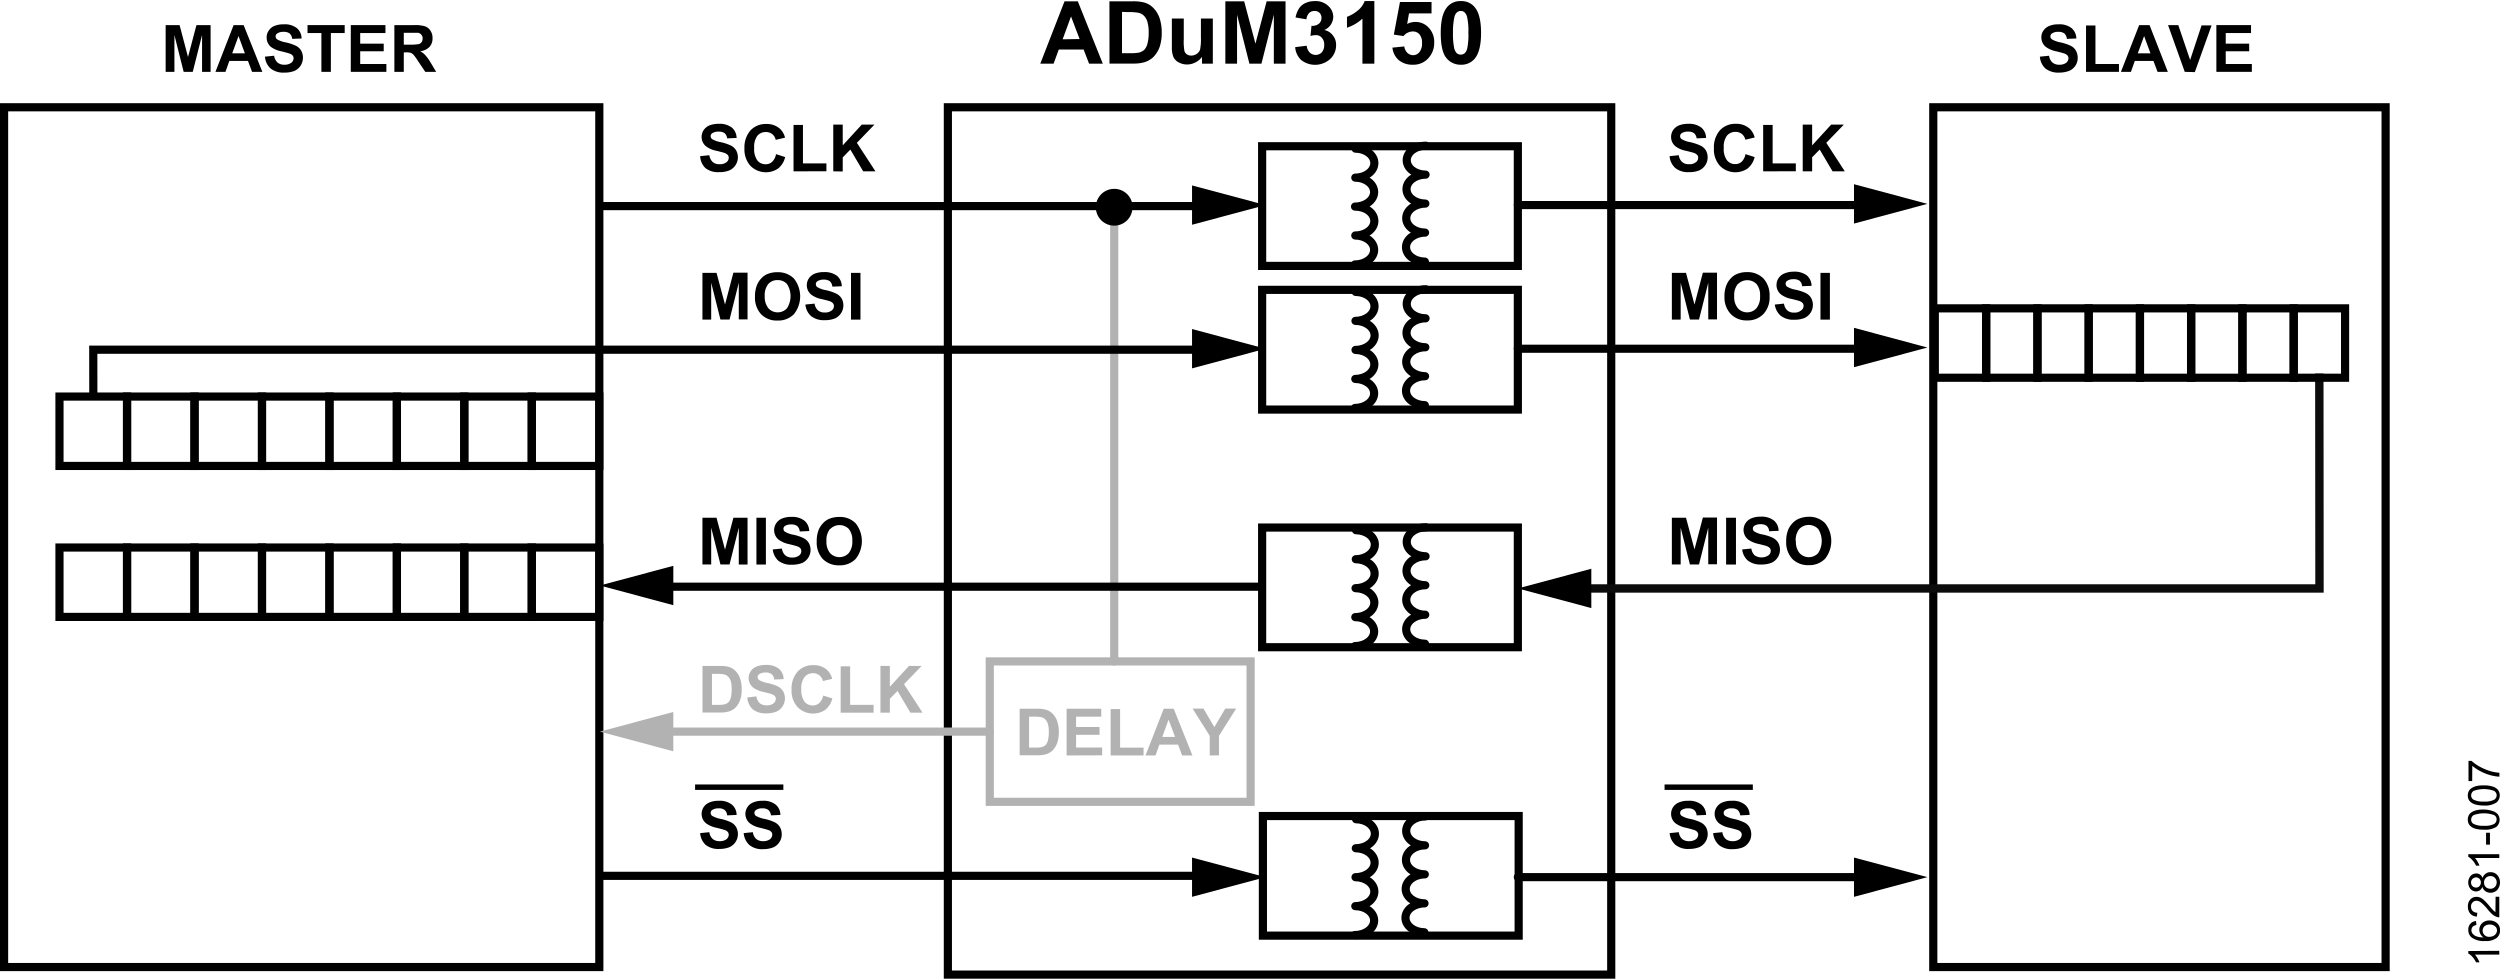 <svg id="fbcc9daa-0071-472a-8fa8-599dc7c7f9dd" data-name="eaea3704-2633-4934-99c5-1d640c82a6e1" xmlns="http://www.w3.org/2000/svg" width="6.38in" height="2.5in" viewBox="0 0 459.4 179.67"><title>16281-007</title><path d="M128.66,153.07l1.69-.17a2,2,0,0,0,.62,1.25,1.88,1.88,0,0,0,1.25.4,2,2,0,0,0,1.27-.35,1.09,1.09,0,0,0,.42-.83.75.75,0,0,0-.18-.52,1.28,1.28,0,0,0-.62-.37c-.21-.07-.67-.2-1.39-.38a4.88,4.88,0,0,1-2-.85,2.23,2.23,0,0,1-.79-1.73,2.27,2.27,0,0,1,.37-1.22,2.3,2.3,0,0,1,1.08-.87,4.08,4.08,0,0,1,1.69-.3,3.54,3.54,0,0,1,2.43.71,2.48,2.48,0,0,1,.86,1.89l-1.74.08a1.45,1.45,0,0,0-.47-1,1.71,1.71,0,0,0-1.1-.29,2,2,0,0,0-1.19.31.65.65,0,0,0-.27.54.71.71,0,0,0,.26.52,5,5,0,0,0,1.59.57,8.21,8.21,0,0,1,1.87.62,2.28,2.28,0,0,1,.95.87,2.64,2.64,0,0,1-1.23,3.71,5.09,5.09,0,0,1-1.86.32,3.72,3.72,0,0,1-2.51-.76A3.28,3.28,0,0,1,128.66,153.07Z" transform="translate(0 -0.15)"/><path d="M136.66,153.07l1.69-.17a2,2,0,0,0,.62,1.25,1.92,1.92,0,0,0,1.26.4,2.08,2.08,0,0,0,1.26-.35,1.09,1.09,0,0,0,.42-.83.74.74,0,0,0-.17-.52,1.31,1.31,0,0,0-.63-.37c-.2-.07-.66-.2-1.39-.38a4.67,4.67,0,0,1-1.95-.85,2.27,2.27,0,0,1-.8-1.73,2.2,2.2,0,0,1,.38-1.22,2.23,2.23,0,0,1,1.07-.87,4.08,4.08,0,0,1,1.69-.3,3.53,3.53,0,0,1,2.43.71,2.44,2.44,0,0,1,.86,1.89l-1.73.08a1.51,1.51,0,0,0-.48-1,1.71,1.71,0,0,0-1.1-.29,1.89,1.89,0,0,0-1.18.31.64.64,0,0,0-.28.54.71.71,0,0,0,.26.52,5,5,0,0,0,1.59.57,8.29,8.29,0,0,1,1.88.62,2.34,2.34,0,0,1,.95.87,2.61,2.61,0,0,1,.34,1.37,2.51,2.51,0,0,1-.41,1.38,2.57,2.57,0,0,1-1.16,1,5.18,5.18,0,0,1-1.87.32,3.68,3.68,0,0,1-2.5-.76A3.35,3.35,0,0,1,136.66,153.07Z" transform="translate(0 -0.15)"/><line x1="128.23" y1="144.48" x2="143.45" y2="144.48" fill="none" stroke="#000" stroke-linecap="square" stroke-miterlimit="2" stroke-width="1"/><path d="M306.81,153.07l1.69-.17a2,2,0,0,0,.61,1.25,1.9,1.9,0,0,0,1.26.4,2.08,2.08,0,0,0,1.26-.35,1.1,1.1,0,0,0,.43-.83.75.75,0,0,0-.18-.52,1.32,1.32,0,0,0-.62-.37c-.21-.07-.67-.2-1.39-.38a4.88,4.88,0,0,1-2-.85,2.23,2.23,0,0,1-.79-1.73,2.19,2.19,0,0,1,.37-1.22,2.33,2.33,0,0,1,1.07-.87,4.08,4.08,0,0,1,1.69-.3,3.57,3.57,0,0,1,2.44.71,2.51,2.51,0,0,1,.86,1.89l-1.74.08a1.45,1.45,0,0,0-.47-1,1.73,1.73,0,0,0-1.1-.29,2,2,0,0,0-1.19.31.67.67,0,0,0-.14.92.93.93,0,0,0,.14.14,4.73,4.73,0,0,0,1.59.57,8.38,8.38,0,0,1,1.87.62,2.28,2.28,0,0,1,1,.87,2.64,2.64,0,0,1-1.23,3.71,5.18,5.18,0,0,1-1.87.32,3.68,3.68,0,0,1-2.5-.76A3.31,3.31,0,0,1,306.81,153.07Z" transform="translate(0 -0.15)"/><path d="M314.81,153.07l1.69-.17a2,2,0,0,0,.62,1.25,1.9,1.9,0,0,0,1.26.4,2.08,2.08,0,0,0,1.26-.35,1.09,1.09,0,0,0,.42-.83.75.75,0,0,0-.18-.52,1.28,1.28,0,0,0-.62-.37c-.2-.07-.67-.2-1.39-.38a4.88,4.88,0,0,1-2-.85,2.28,2.28,0,0,1-.79-1.73,2.12,2.12,0,0,1,.38-1.22,2.23,2.23,0,0,1,1.07-.87,4.08,4.08,0,0,1,1.69-.3,3.54,3.54,0,0,1,2.43.71,2.48,2.48,0,0,1,.86,1.89l-1.73.08a1.51,1.51,0,0,0-.48-1,1.73,1.73,0,0,0-1.1-.29,1.89,1.89,0,0,0-1.18.31.61.61,0,0,0-.28.54.68.68,0,0,0,.26.52,5,5,0,0,0,1.59.57,8.38,8.38,0,0,1,1.87.62,2.22,2.22,0,0,1,1,.87,2.62,2.62,0,0,1,.35,1.37,2.51,2.51,0,0,1-.41,1.38,2.57,2.57,0,0,1-1.16,1,5.18,5.18,0,0,1-1.87.32,3.68,3.68,0,0,1-2.5-.76A3.29,3.29,0,0,1,314.81,153.07Z" transform="translate(0 -0.15)"/><line x1="306.38" y1="144.48" x2="321.6" y2="144.48" fill="none" stroke="#000" stroke-linecap="square" stroke-miterlimit="2" stroke-width="1"/><polygon points="231.93 48.69 278.92 48.69 278.92 26.7 231.93 26.7 231.93 48.69 231.93 48.69 231.93 48.69" fill="none" stroke="#000" stroke-linecap="square" stroke-miterlimit="2" stroke-width="1.5"/><polygon points="231.93 75.09 278.92 75.09 278.92 53.09 231.93 53.09 231.93 75.09 231.93 75.09 231.93 75.09" fill="none" stroke="#000" stroke-linecap="square" stroke-miterlimit="2" stroke-width="1.5"/><polygon points="231.93 118.76 278.92 118.76 278.92 96.77 231.93 96.77 231.93 118.76 231.93 118.76 231.93 118.76" fill="none" stroke="#000" stroke-linecap="square" stroke-miterlimit="2" stroke-width="1.5"/><polygon points="174.18 178.92 296.08 178.92 296.08 19.54 174.18 19.54 174.18 178.92 174.18 178.92 174.18 178.92" fill="none" stroke="#000" stroke-linecap="square" stroke-miterlimit="2" stroke-width="1.5"/><path d="M202.65,11.68h-2.52l-1-2.6h-4.57l-.95,2.6h-2.45L195.62.22h2.44Zm-4.26-4.53L196.81,3l-1.54,4.2Z" transform="translate(0 -0.15)"/><path d="M203.87.22h4.22a8,8,0,0,1,2.18.22A3.78,3.78,0,0,1,212,1.5a5,5,0,0,1,1.1,1.85,8.54,8.54,0,0,1,.38,2.71,8.09,8.09,0,0,1-.35,2.44,5.2,5.2,0,0,1-1.23,2,4.29,4.29,0,0,1-1.62.92,7.47,7.47,0,0,1-2.05.24h-4.35Zm2.31,1.94V9.75h1.73a7.34,7.34,0,0,0,1.4-.11,2.36,2.36,0,0,0,.93-.48,2.48,2.48,0,0,0,.6-1.1,7.49,7.49,0,0,0,.24-2.1,6.73,6.73,0,0,0-.24-2,2.65,2.65,0,0,0-.65-1.11,2.1,2.1,0,0,0-1.07-.54,10.1,10.1,0,0,0-1.9-.11Z" transform="translate(0 -0.15)"/><path d="M220.88,11.68V10.44a3.41,3.41,0,0,1-1.2,1,3.36,3.36,0,0,1-1.55.39,3.23,3.23,0,0,1-1.5-.37,2.2,2.2,0,0,1-1-1,4.64,4.64,0,0,1-.29-1.84V3.38h2.19V7.19a9.74,9.74,0,0,0,.12,2.15,1.12,1.12,0,0,0,.45.62,1.35,1.35,0,0,0,.81.23,1.81,1.81,0,0,0,1-.31,1.68,1.68,0,0,0,.61-.76,9.9,9.9,0,0,0,.16-2.24V3.38h2.19v8.3Z" transform="translate(0 -0.15)"/><path d="M225.17,11.68V.22h3.46L230.7,8,232.76.22h3.47V11.68h-2.15v-9l-2.28,9h-2.21l-2.27-9v9Z" transform="translate(0 -0.15)"/><path d="M238,8.64l2.12-.26a2.07,2.07,0,0,0,.55,1.24,1.57,1.57,0,0,0,2.2,0l0,0a2,2,0,0,0,.47-1.39,1.81,1.81,0,0,0-.45-1.32,1.38,1.38,0,0,0-1.08-.48,3.48,3.48,0,0,0-1,.16L241,4.72a1.93,1.93,0,0,0,1.36-.38,1.39,1.39,0,0,0,.47-1.09A1.19,1.19,0,0,0,241.55,2a1.31,1.31,0,0,0-1,.39,1.89,1.89,0,0,0-.48,1.14l-2-.34a4.66,4.66,0,0,1,.64-1.66,2.81,2.81,0,0,1,1.19-1,4,4,0,0,1,1.7-.35,3.37,3.37,0,0,1,2.6,1,2.68,2.68,0,0,1,.8,1.91,2.68,2.68,0,0,1-1.65,2.4,2.56,2.56,0,0,1,1.58,1,2.69,2.69,0,0,1,.59,1.77,3.41,3.41,0,0,1-1.1,2.57,4.13,4.13,0,0,1-5.32.17A3.6,3.6,0,0,1,238,8.64Z" transform="translate(0 -0.15)"/><path d="M252.55,11.68h-2.19V3.4a7.76,7.76,0,0,1-2.84,1.67v-2A6.68,6.68,0,0,0,249.39,2,4,4,0,0,0,250.77.17h1.78Z" transform="translate(0 -0.15)"/><path d="M255.87,8.73l2.18-.22a2,2,0,0,0,.56,1.17,1.56,1.56,0,0,0,1.06.44,1.48,1.48,0,0,0,1.16-.56,2.5,2.5,0,0,0,.48-1.69,2.3,2.3,0,0,0-.47-1.58,1.56,1.56,0,0,0-1.23-.53,2.23,2.23,0,0,0-1.7.84l-1.78-.26,1.13-6h5.8v2.1h-4.14l-.34,1.94a3.29,3.29,0,0,1,1.5-.37,3.23,3.23,0,0,1,2.47,1.07,3.76,3.76,0,0,1,1,2.75,4.06,4.06,0,0,1-.82,2.53,3.66,3.66,0,0,1-3.1,1.51A3.91,3.91,0,0,1,257,11,3.57,3.57,0,0,1,255.87,8.73Z" transform="translate(0 -0.15)"/><path d="M268.44.18a3.11,3.11,0,0,1,2.61,1.19c.74.93,1.11,2.49,1.11,4.66s-.37,3.72-1.12,4.67a3.17,3.17,0,0,1-2.6,1.17,3.31,3.31,0,0,1-2.69-1.28c-.68-.86-1-2.39-1-4.58s.37-3.71,1.12-4.66A3.1,3.1,0,0,1,268.44.18Zm0,1.82a1,1,0,0,0-.71.25,1.65,1.65,0,0,0-.48.91A12.53,12.53,0,0,0,267,6a12.94,12.94,0,0,0,.21,2.77,1.89,1.89,0,0,0,.51,1,1.13,1.13,0,0,0,1.41,0,1.67,1.67,0,0,0,.49-.91A12,12,0,0,0,269.83,6a11.69,11.69,0,0,0-.21-2.77,1.82,1.82,0,0,0-.51-1A1,1,0,0,0,268.44,2Z" transform="translate(0 -0.15)"/><polygon points="0.75 177.53 110.13 177.53 110.13 19.54 0.75 19.54 0.75 150.13 0.75 150.13 0.75 177.53" fill="none" stroke="#000" stroke-linecap="square" stroke-miterlimit="2" stroke-width="1.5"/><polygon points="355.26 177.53 438.38 177.53 438.38 19.54 355.26 19.54 355.26 150.13 355.26 150.13 355.26 177.53" fill="none" stroke="#000" stroke-linecap="square" stroke-miterlimit="2" stroke-width="1.5"/><path d="M374.85,10.39l1.69-.17a2,2,0,0,0,.62,1.25,1.86,1.86,0,0,0,1.25.4,2.06,2.06,0,0,0,1.27-.35,1.13,1.13,0,0,0,.42-.83.8.8,0,0,0-.18-.52,1.37,1.37,0,0,0-.62-.37c-.21-.07-.67-.2-1.39-.38a4.82,4.82,0,0,1-2-.85,2.23,2.23,0,0,1-.79-1.73,2,2,0,0,1,.37-1.22,2.25,2.25,0,0,1,1.08-.87,4.05,4.05,0,0,1,1.69-.3,3.56,3.56,0,0,1,2.43.71,2.55,2.55,0,0,1,.86,1.89l-1.74.07a1.52,1.52,0,0,0-.47-1,1.74,1.74,0,0,0-1.1-.29,1.92,1.92,0,0,0-1.19.31.65.65,0,0,0-.14.92.62.62,0,0,0,.14.14,5,5,0,0,0,1.59.57,8.38,8.38,0,0,1,1.87.62,2.28,2.28,0,0,1,.95.87,2.71,2.71,0,0,1,.34,1.37A2.57,2.57,0,0,1,380.23,13a5.17,5.17,0,0,1-1.86.32,3.8,3.8,0,0,1-2.51-.76A3.23,3.23,0,0,1,374.85,10.39Z" transform="translate(0 -0.15)"/><path d="M383.33,13.18V4.66h1.73v7.08h4.32v1.44Z" transform="translate(0 -0.15)"/><path d="M398.36,13.18h-1.89l-.75-2h-3.43l-.71,2h-1.84l3.35-8.59H395Zm-3.19-3.4L394,6.6l-1.16,3.18Z" transform="translate(0 -0.15)"/><path d="M401.47,13.18,398.4,4.59h1.88L402.46,11l2.1-6.36h1.84l-3.08,8.59Z" transform="translate(0 -0.15)"/><path d="M407.28,13.18V4.59h6.37V6.05H409V8h4.31V9.4H409v2.34h4.8v1.44Z" transform="translate(0 -0.15)"/><path d="M30.44,13.18V4.59H33l1.55,5.86L36.1,4.59h2.6v8.59H37.13V6.42l-1.71,6.76H33.75l-1.7-6.76v6.76Z" transform="translate(0 -0.15)"/><path d="M48.21,13.18H46.32l-.75-2H42.14l-.71,2H39.59l3.34-8.59h1.84ZM45,9.78,43.83,6.6,42.67,9.78Z" transform="translate(0 -0.15)"/><path d="M48.69,10.39l1.68-.17A2.12,2.12,0,0,0,51,11.47a1.88,1.88,0,0,0,1.26.4,2.1,2.1,0,0,0,1.26-.35,1.1,1.1,0,0,0,.43-.83.8.8,0,0,0-.18-.52,1.35,1.35,0,0,0-.63-.37c-.2-.07-.66-.2-1.39-.38a4.82,4.82,0,0,1-2-.85A2.22,2.22,0,0,1,49,6.84a2.11,2.11,0,0,1,.37-1.22,2.2,2.2,0,0,1,1.07-.88,4.24,4.24,0,0,1,1.69-.29,3.57,3.57,0,0,1,2.44.71,2.5,2.5,0,0,1,.85,1.89l-1.73.07a1.48,1.48,0,0,0-.48-1,1.73,1.73,0,0,0-1.1-.29,1.89,1.89,0,0,0-1.18.31.61.61,0,0,0-.28.54.68.68,0,0,0,.26.52,4.93,4.93,0,0,0,1.6.57,8.38,8.38,0,0,1,1.87.62,2.34,2.34,0,0,1,.95.87,2.73,2.73,0,0,1-.07,2.75,2.57,2.57,0,0,1-1.16,1,5,5,0,0,1-1.87.31,3.78,3.78,0,0,1-2.5-.75A3.23,3.23,0,0,1,48.69,10.39Z" transform="translate(0 -0.15)"/><path d="M59.06,13.18V6.05H56.51V4.59h6.83V6.05H60.8v7.13Z" transform="translate(0 -0.15)"/><path d="M64.46,13.18V4.59h6.37V6.05H66.19V8h4.32V9.4H66.19v2.34H71v1.44Z" transform="translate(0 -0.15)"/><path d="M72.47,13.18V4.59h3.65a6.1,6.1,0,0,1,2,.23,1.94,1.94,0,0,1,1,.83A2.3,2.3,0,0,1,79.48,7a2.26,2.26,0,0,1-.56,1.6,2.76,2.76,0,0,1-1.7.79,3.63,3.63,0,0,1,.93.72,8.68,8.68,0,0,1,1,1.4l1,1.67h-2l-1.26-1.87A12.08,12.08,0,0,0,76,10.05a1.52,1.52,0,0,0-.52-.36,2.58,2.58,0,0,0-.87-.09H74.2v3.58Zm1.73-5h1.29A7.31,7.31,0,0,0,77,8.07a1,1,0,0,0,.48-.36,1.09,1.09,0,0,0,.18-.65,1,1,0,0,0-.23-.7A1,1,0,0,0,76.81,6H74.2Z" transform="translate(0 -0.15)"/><path d="M128.66,28.67l1.69-.17a2.1,2.1,0,0,0,.62,1.25,1.78,1.78,0,0,0,1.25.4,1.87,1.87,0,0,0,1.27-.36,1,1,0,0,0,.42-.82.77.77,0,0,0-.18-.52,1.58,1.58,0,0,0-.62-.38c-.21-.07-.67-.19-1.39-.37a4.62,4.62,0,0,1-2-.85,2.2,2.2,0,0,1-.79-1.73,2.27,2.27,0,0,1,.37-1.23,2.46,2.46,0,0,1,1.07-.87,4.68,4.68,0,0,1,1.7-.29,3.7,3.7,0,0,1,2.43.7,2.58,2.58,0,0,1,.86,1.9l-1.74.07a1.47,1.47,0,0,0-.47-.95,1.84,1.84,0,0,0-1.1-.29,2.08,2.08,0,0,0-1.19.31.65.65,0,0,0-.27.53.64.64,0,0,0,.26.53,4.53,4.53,0,0,0,1.59.57,9.33,9.33,0,0,1,1.87.62,2.41,2.41,0,0,1,.95.87A2.64,2.64,0,0,1,134,31.3a4.78,4.78,0,0,1-1.87.31,3.69,3.69,0,0,1-2.5-.75A3.22,3.22,0,0,1,128.66,28.67Z" transform="translate(0 -0.15)"/><path d="M142.6,28.3l1.68.54a3.79,3.79,0,0,1-1.29,2.1,4,4,0,0,1-5.09-.49,4.51,4.51,0,0,1-1.1-3.2,4.71,4.71,0,0,1,1.11-3.31,3.83,3.83,0,0,1,2.91-1.18,3.61,3.61,0,0,1,2.56.93,3.4,3.4,0,0,1,.88,1.58l-1.72.41a1.82,1.82,0,0,0-.63-1.06,1.91,1.91,0,0,0-1.18-.38,2,2,0,0,0-1.55.68,3.38,3.38,0,0,0-.59,2.22,3.58,3.58,0,0,0,.58,2.32,1.89,1.89,0,0,0,1.53.7,1.7,1.7,0,0,0,1.18-.44A2.55,2.55,0,0,0,142.6,28.3Z" transform="translate(0 -0.15)"/><path d="M145.82,31.46V22.94h1.73V30h4.31v1.45Z" transform="translate(0 -0.15)"/><path d="M153.12,31.46V22.87h1.74v3.82l3.5-3.82h2.33l-3.23,3.35,3.41,5.24h-2.25l-2.36-4-1.4,1.44v2.59Z" transform="translate(0 -0.15)"/><path d="M129.08,58.71V50.12h2.59l1.56,5.82,1.54-5.86h2.6v8.59h-1.61V51.94l-1.7,6.76h-1.67l-1.7-6.76V58.7Z" transform="translate(0 -0.15)"/><path d="M138.74,54.47a5.37,5.37,0,0,1,.4-2.2,3.79,3.79,0,0,1,.8-1.18,3.17,3.17,0,0,1,1.11-.77A4.71,4.71,0,0,1,142.9,50a4.09,4.09,0,0,1,3,1.17,5.25,5.25,0,0,1,0,6.53,4,4,0,0,1-3,1.18,4,4,0,0,1-3.05-1.17A4.46,4.46,0,0,1,138.74,54.47Zm1.79-.06a3.3,3.3,0,0,0,.67,2.21,2.31,2.31,0,0,0,3.42,0,4.13,4.13,0,0,0,0-4.45,2.24,2.24,0,0,0-1.72-.72,2.19,2.19,0,0,0-1.73.73A3.24,3.24,0,0,0,140.53,54.41Z" transform="translate(0 -0.15)"/><path d="M148,55.94l1.69-.17A2,2,0,0,0,150.3,57a1.82,1.82,0,0,0,1.25.4,1.93,1.93,0,0,0,1.27-.36,1,1,0,0,0,.42-.82.77.77,0,0,0-.18-.52,1.38,1.38,0,0,0-.62-.38c-.21-.07-.67-.19-1.39-.37a4.62,4.62,0,0,1-2-.85,2.21,2.21,0,0,1-.79-1.73,2.25,2.25,0,0,1,.37-1.23,2.4,2.4,0,0,1,1.07-.87,4.29,4.29,0,0,1,1.7-.29,3.7,3.7,0,0,1,2.43.7,2.58,2.58,0,0,1,.86,1.9l-1.74.07a1.47,1.47,0,0,0-.47-1,1.86,1.86,0,0,0-1.1-.29,2.06,2.06,0,0,0-1.19.31.62.62,0,0,0-.27.53.64.64,0,0,0,.26.53,4.53,4.53,0,0,0,1.59.57,8.73,8.73,0,0,1,1.87.62,2.41,2.41,0,0,1,1,.87,2.64,2.64,0,0,1-1.23,3.71,4.78,4.78,0,0,1-1.87.31,3.74,3.74,0,0,1-2.5-.75A3.22,3.22,0,0,1,148,55.94Z" transform="translate(0 -0.15)"/><path d="M156.38,58.71V50.12h1.74v8.59Z" transform="translate(0 -0.15)"/><path d="M129.08,103.71V95.12h2.59l1.56,5.86,1.54-5.86h2.6v8.59h-1.61V96.94l-1.7,6.76h-1.67l-1.7-6.76v6.76Z" transform="translate(0 -0.15)"/><path d="M139,103.71V95.12h1.74v8.59Z" transform="translate(0 -0.15)"/><path d="M142,100.94l1.69-.16a2,2,0,0,0,.62,1.25,1.89,1.89,0,0,0,1.25.4,2,2,0,0,0,1.27-.36,1,1,0,0,0,.42-.83.82.82,0,0,0-.18-.52,1.51,1.51,0,0,0-.62-.37c-.21-.07-.67-.19-1.39-.37a4.88,4.88,0,0,1-2-.85,2.27,2.27,0,0,1-.42-3,2.4,2.4,0,0,1,1.07-.87,4.3,4.3,0,0,1,1.7-.3,3.65,3.65,0,0,1,2.43.71,2.54,2.54,0,0,1,.86,1.89l-1.74.08a1.47,1.47,0,0,0-.47-1,1.77,1.77,0,0,0-1.1-.29,2,2,0,0,0-1.19.31.64.64,0,0,0-.08.91.34.34,0,0,0,.08.09,4.55,4.55,0,0,0,1.59.58,8.21,8.21,0,0,1,1.87.62,2.41,2.41,0,0,1,.95.87,2.64,2.64,0,0,1-1.23,3.71,5,5,0,0,1-1.87.31,3.74,3.74,0,0,1-2.5-.75A3.3,3.3,0,0,1,142,100.94Z" transform="translate(0 -0.15)"/><path d="M150.08,99.47a5.55,5.55,0,0,1,.39-2.21,4.26,4.26,0,0,1,.8-1.17,3.33,3.33,0,0,1,1.11-.78,4.91,4.91,0,0,1,1.86-.34,4,4,0,0,1,3,1.18,5.26,5.26,0,0,1,0,6.53,4,4,0,0,1-3,1.18,4.07,4.07,0,0,1-3.05-1.17A4.47,4.47,0,0,1,150.08,99.47Zm1.79-.06a3.21,3.21,0,0,0,.67,2.21,2.35,2.35,0,0,0,3.31.11l.11-.11a3.33,3.33,0,0,0,.66-2.24,3.25,3.25,0,0,0-.65-2.21,2.4,2.4,0,0,0-3.39,0l-.05,0a3.23,3.23,0,0,0-.66,2.24Z" transform="translate(0 -0.15)"/><polyline points="426.2 69.24 426.23 107.96 288.17 107.96" fill="none" stroke="#0c0c0c" stroke-linecap="square" stroke-miterlimit="2" stroke-width="1.54"/><path d="M306.81,28.67l1.69-.17a2,2,0,0,0,.61,1.25,1.8,1.8,0,0,0,1.26.4,1.83,1.83,0,0,0,1.26-.36,1,1,0,0,0,.43-.82.77.77,0,0,0-.18-.52,1.58,1.58,0,0,0-.62-.38c-.21-.07-.67-.19-1.39-.37a4.62,4.62,0,0,1-2-.85,2.2,2.2,0,0,1-.79-1.73,2.27,2.27,0,0,1,.37-1.23,2.46,2.46,0,0,1,1.07-.87,4.63,4.63,0,0,1,1.69-.29,3.72,3.72,0,0,1,2.44.7,2.58,2.58,0,0,1,.86,1.9l-1.74.07a1.47,1.47,0,0,0-.47-.95,1.86,1.86,0,0,0-1.1-.29,2.06,2.06,0,0,0-1.19.31.62.62,0,0,0-.27.53.64.64,0,0,0,.26.53,4.53,4.53,0,0,0,1.59.57,9.54,9.54,0,0,1,1.87.62,2.35,2.35,0,0,1,1,.87,2.64,2.64,0,0,1-1.23,3.71,4.78,4.78,0,0,1-1.87.31,3.69,3.69,0,0,1-2.5-.75A3.22,3.22,0,0,1,306.81,28.67Z" transform="translate(0 -0.15)"/><path d="M320.75,28.3l1.68.54a3.79,3.79,0,0,1-1.29,2.1,4,4,0,0,1-5.09-.49,4.46,4.46,0,0,1-1.1-3.2,4.75,4.75,0,0,1,1.1-3.33A3.85,3.85,0,0,1,319,22.73a3.61,3.61,0,0,1,2.56.93,3.49,3.49,0,0,1,.88,1.58l-1.72.41a1.84,1.84,0,0,0-.64-1.06,1.91,1.91,0,0,0-1.17-.38,2,2,0,0,0-1.55.68,3.33,3.33,0,0,0-.6,2.22,3.53,3.53,0,0,0,.59,2.32,1.87,1.87,0,0,0,1.52.7,1.74,1.74,0,0,0,1.19-.44A2.62,2.62,0,0,0,320.75,28.3Z" transform="translate(0 -0.15)"/><path d="M324,31.46V22.94h1.74V30H330v1.45Z" transform="translate(0 -0.15)"/><path d="M331.27,31.46V22.87H333v3.82l3.5-3.82h2.33l-3.23,3.35,3.4,5.24h-2.25l-2.36-4L333,28.87v2.59Z" transform="translate(0 -0.15)"/><path d="M307.22,58.71V50.12h2.6l1.56,5.82,1.54-5.86h2.6v8.59h-1.61V51.94l-1.7,6.76h-1.67l-1.7-6.76V58.7Z" transform="translate(0 -0.15)"/><path d="M316.89,54.47a5.21,5.21,0,0,1,.4-2.2,3.79,3.79,0,0,1,.8-1.18,3.17,3.17,0,0,1,1.11-.77,4.71,4.71,0,0,1,1.85-.34,4.09,4.09,0,0,1,3,1.17,4.58,4.58,0,0,1,1.13,3.28,4.46,4.46,0,0,1-1.13,3.25,4,4,0,0,1-3,1.18,4,4,0,0,1-3-1.17A4.43,4.43,0,0,1,316.89,54.47Zm1.79-.06a3.2,3.2,0,0,0,.67,2.21,2.31,2.31,0,0,0,3.42,0,3.33,3.33,0,0,0,.66-2.24,3.25,3.25,0,0,0-.65-2.21,2.39,2.39,0,0,0-3.39,0l-.05,0A3.25,3.25,0,0,0,318.68,54.41Z" transform="translate(0 -0.15)"/><path d="M326.14,55.94l1.69-.17a2,2,0,0,0,.61,1.25,1.79,1.79,0,0,0,1.26.4A1.85,1.85,0,0,0,331,57a1,1,0,0,0,.43-.82.82.82,0,0,0-.18-.52,1.43,1.43,0,0,0-.62-.38c-.21-.07-.67-.19-1.39-.37a4.57,4.57,0,0,1-2-.85,2.21,2.21,0,0,1-.79-1.73,2.25,2.25,0,0,1,.37-1.23,2.34,2.34,0,0,1,1.07-.87,4.34,4.34,0,0,1,1.71-.33,3.74,3.74,0,0,1,2.44.7,2.62,2.62,0,0,1,.86,1.9l-1.74.07a1.47,1.47,0,0,0-.47-1,1.86,1.86,0,0,0-1.1-.29,2.06,2.06,0,0,0-1.19.31.6.6,0,0,0-.27.53.64.64,0,0,0,.26.53,4.53,4.53,0,0,0,1.59.57,8.92,8.92,0,0,1,1.87.62,2.41,2.41,0,0,1,.95.87,2.64,2.64,0,0,1-1.23,3.71,4.78,4.78,0,0,1-1.87.31,3.73,3.73,0,0,1-2.5-.75A3.26,3.26,0,0,1,326.14,55.94Z" transform="translate(0 -0.15)"/><path d="M334.53,58.71V50.12h1.73v8.59Z" transform="translate(0 -0.15)"/><path d="M307.22,103.71V95.12h2.6l1.56,5.82,1.54-5.86h2.6v8.59h-1.61V96.94l-1.7,6.76h-1.67l-1.7-6.76v6.76Z" transform="translate(0 -0.15)"/><path d="M317.19,103.71V95.12H319v8.59Z" transform="translate(0 -0.15)"/><path d="M320.14,100.94l1.69-.16a2.06,2.06,0,0,0,.61,1.25,2.27,2.27,0,0,0,2.52,0,1,1,0,0,0,.43-.83.82.82,0,0,0-.18-.52,1.58,1.58,0,0,0-.62-.37c-.21-.07-.67-.19-1.39-.37a4.88,4.88,0,0,1-2-.85,2.27,2.27,0,0,1-.42-3,2.34,2.34,0,0,1,1.07-.87,4.25,4.25,0,0,1,1.69-.3,3.67,3.67,0,0,1,2.44.71,2.54,2.54,0,0,1,.86,1.89l-1.74.08a1.47,1.47,0,0,0-.47-1,1.79,1.79,0,0,0-1.1-.29,2,2,0,0,0-1.19.31.64.64,0,0,0-.09.91.76.76,0,0,0,.09.09,4.36,4.36,0,0,0,1.59.58,8.21,8.21,0,0,1,1.87.62,2.41,2.41,0,0,1,.95.87,2.64,2.64,0,0,1-1.23,3.71,5,5,0,0,1-1.87.31,3.73,3.73,0,0,1-2.5-.75A3.24,3.24,0,0,1,320.14,100.94Z" transform="translate(0 -0.15)"/><path d="M328.23,99.47a5.55,5.55,0,0,1,.39-2.21,4.26,4.26,0,0,1,.8-1.17,3.33,3.33,0,0,1,1.11-.78,4.89,4.89,0,0,1,1.85-.37,4.06,4.06,0,0,1,3,1.18,5.26,5.26,0,0,1,0,6.53,4,4,0,0,1-3,1.18,4.07,4.07,0,0,1-3.05-1.17A4.49,4.49,0,0,1,328.23,99.47Zm1.79-.06a3.21,3.21,0,0,0,.67,2.21,2.32,2.32,0,0,0,3.28.13l.13-.13a4.08,4.08,0,0,0,0-4.45,2.41,2.41,0,0,0-3.45,0,3.26,3.26,0,0,0-.67,2.23Z" transform="translate(0 -0.15)"/><polygon points="232.07 171.76 279.07 171.76 279.07 149.78 232.07 149.78 232.07 171.76 232.07 171.76 232.07 171.76" fill="none" stroke="#000" stroke-linecap="square" stroke-miterlimit="2" stroke-width="1.5"/><line x1="118.63" y1="134.27" x2="181.88" y2="134.27" fill="none" stroke="#b2b2b2" stroke-linecap="round" stroke-linejoin="round" stroke-width="1.5"/><line x1="204.75" y1="37.94" x2="204.75" y2="121.37" fill="none" stroke="#b2b2b2" stroke-linecap="round" stroke-linejoin="round" stroke-width="1.5"/><path d="M129.09,122.35h3.17a6.06,6.06,0,0,1,1.64.17,2.8,2.8,0,0,1,1.29.79,3.45,3.45,0,0,1,.82,1.39,6.13,6.13,0,0,1,.28,2,5.41,5.41,0,0,1-.26,1.83,3.84,3.84,0,0,1-.92,1.52,3,3,0,0,1-1.22.68,5.62,5.62,0,0,1-1.53.18h-3.27Zm1.74,1.46v5.69h1.29a4.61,4.61,0,0,0,1-.09,1.65,1.65,0,0,0,.7-.35,1.89,1.89,0,0,0,.46-.83,6,6,0,0,0,.17-1.58,5.18,5.18,0,0,0-.17-1.52,2,2,0,0,0-.5-.84,1.52,1.52,0,0,0-.8-.4,7.47,7.47,0,0,0-1.42-.08Z" transform="translate(0 -0.15)" fill="#b2b2b2"/><path d="M137.33,128.15l1.66-.21a2.16,2.16,0,0,0,.62,1.25,1.92,1.92,0,0,0,1.26.4,2,2,0,0,0,1.26-.35,1.1,1.1,0,0,0,.43-.83.75.75,0,0,0-.18-.52,1.31,1.31,0,0,0-.63-.37c-.2-.07-.66-.2-1.39-.38a4.67,4.67,0,0,1-2-.85,2.23,2.23,0,0,1-.79-1.73,2.19,2.19,0,0,1,.37-1.22,2.28,2.28,0,0,1,1.07-.87,4.25,4.25,0,0,1,1.69-.3,3.57,3.57,0,0,1,2.44.71,2.43,2.43,0,0,1,.85,1.89l-1.73.08a1.41,1.41,0,0,0-.48-1,1.71,1.71,0,0,0-1.1-.29,2,2,0,0,0-1.18.31.64.64,0,0,0-.28.54.71.71,0,0,0,.26.52,4.79,4.79,0,0,0,1.6.57,8.21,8.21,0,0,1,1.87.62,2.41,2.41,0,0,1,.95.87,2.71,2.71,0,0,1-.07,2.75,2.46,2.46,0,0,1-1.16,1,4.79,4.79,0,0,1-1.87.32,3.68,3.68,0,0,1-2.5-.76A3.26,3.26,0,0,1,137.33,128.15Z" transform="translate(0 -0.15)" fill="#b2b2b2"/><path d="M151.27,127.79l1.68.53a3.83,3.83,0,0,1-1.29,2.09,4,4,0,0,1-5.09-.49,4.45,4.45,0,0,1-1.11-3.19,4.72,4.72,0,0,1,1.11-3.34,3.76,3.76,0,0,1,2.91-1.18,3.56,3.56,0,0,1,2.56.93,3.23,3.23,0,0,1,.88,1.58l-1.71.41a1.79,1.79,0,0,0-1.81-1.44,1.93,1.93,0,0,0-1.55.69,3.3,3.3,0,0,0-.6,2.22,3.66,3.66,0,0,0,.59,2.32,1.92,1.92,0,0,0,1.52.69,1.79,1.79,0,0,0,1.19-.44A2.64,2.64,0,0,0,151.27,127.79Z" transform="translate(0 -0.15)" fill="#b2b2b2"/><path d="M154.48,130.94v-8.52h1.74v7.08h4.31v1.44Z" transform="translate(0 -0.15)" fill="#b2b2b2"/><path d="M161.79,130.94v-8.59h1.73v3.82l3.51-3.82h2.33l-3.24,3.35,3.41,5.24h-2.24l-2.36-4-1.41,1.44v2.56Z" transform="translate(0 -0.15)" fill="#b2b2b2"/><polygon points="10.93 85.45 23.37 85.45 23.37 72.7 10.93 72.7 10.93 85.45 10.93 85.45 10.93 85.45" fill="none" stroke="#000" stroke-linecap="square" stroke-miterlimit="2" stroke-width="1.5"/><polygon points="23.33 85.45 35.77 85.45 35.77 72.7 23.33 72.7 23.33 85.45 23.33 85.45 23.33 85.45" fill="none" stroke="#000" stroke-linecap="square" stroke-miterlimit="2" stroke-width="1.5"/><polygon points="35.72 85.45 48.16 85.45 48.16 72.7 35.72 72.7 35.72 85.45 35.72 85.45 35.72 85.45" fill="none" stroke="#000" stroke-linecap="square" stroke-miterlimit="2" stroke-width="1.5"/><polygon points="48.12 85.45 60.56 85.45 60.56 72.7 48.12 72.7 48.12 85.45 48.12 85.45 48.12 85.45" fill="none" stroke="#000" stroke-linecap="square" stroke-miterlimit="2" stroke-width="1.5"/><polygon points="60.52 85.45 72.94 85.45 72.94 72.7 60.52 72.7 60.52 85.45 60.52 85.45 60.52 85.45" fill="none" stroke="#000" stroke-linecap="square" stroke-miterlimit="2" stroke-width="1.5"/><polygon points="72.91 85.45 85.34 85.45 85.34 72.7 72.91 72.7 72.91 85.45 72.91 85.45 72.91 85.45" fill="none" stroke="#000" stroke-linecap="square" stroke-miterlimit="2" stroke-width="1.5"/><polygon points="85.3 85.45 97.74 85.45 97.74 72.7 85.3 72.7 85.3 85.45 85.3 85.45 85.3 85.45" fill="none" stroke="#000" stroke-linecap="square" stroke-miterlimit="2" stroke-width="1.5"/><polygon points="97.69 85.45 110.13 85.45 110.13 72.7 97.69 72.7 97.69 85.45 97.69 85.45 97.69 85.45" fill="none" stroke="#000" stroke-linecap="square" stroke-miterlimit="2" stroke-width="1.5"/><polygon points="10.93 113.19 23.37 113.19 23.37 100.44 10.93 100.44 10.93 113.19 10.93 113.19 10.93 113.19" fill="none" stroke="#000" stroke-linecap="square" stroke-miterlimit="2" stroke-width="1.5"/><polygon points="23.33 113.19 35.77 113.19 35.77 100.44 23.33 100.44 23.33 113.19 23.33 113.19 23.33 113.19" fill="none" stroke="#000" stroke-linecap="square" stroke-miterlimit="2" stroke-width="1.5"/><polygon points="35.72 113.19 48.16 113.19 48.16 100.44 35.72 100.44 35.72 113.19 35.72 113.19 35.72 113.19" fill="none" stroke="#000" stroke-linecap="square" stroke-miterlimit="2" stroke-width="1.5"/><polygon points="48.12 113.19 60.56 113.19 60.56 100.44 48.12 100.44 48.12 113.19 48.12 113.19 48.12 113.19" fill="none" stroke="#000" stroke-linecap="square" stroke-miterlimit="2" stroke-width="1.5"/><polygon points="60.52 113.19 72.94 113.19 72.94 100.44 60.52 100.44 60.52 113.19 60.52 113.19 60.52 113.19" fill="none" stroke="#000" stroke-linecap="square" stroke-miterlimit="2" stroke-width="1.5"/><polygon points="72.91 113.19 85.34 113.19 85.34 100.44 72.91 100.44 72.91 113.19 72.91 113.19 72.91 113.19" fill="none" stroke="#000" stroke-linecap="square" stroke-miterlimit="2" stroke-width="1.5"/><polygon points="85.3 113.19 97.74 113.19 97.74 100.44 85.3 100.44 85.3 113.19 85.3 113.19 85.3 113.19" fill="none" stroke="#000" stroke-linecap="square" stroke-miterlimit="2" stroke-width="1.5"/><polygon points="97.69 113.19 110.13 113.19 110.13 100.44 97.69 100.44 97.69 113.19 97.69 113.19 97.69 113.19" fill="none" stroke="#000" stroke-linecap="square" stroke-miterlimit="2" stroke-width="1.5"/><polygon points="355.54 69.24 365 69.24 365 56.49 355.54 56.49 355.54 69.24 355.54 69.24 355.54 69.24" fill="none" stroke="#000" stroke-linecap="square" stroke-miterlimit="2" stroke-width="1.5"/><polygon points="364.96 69.24 374.42 69.24 374.42 56.49 364.96 56.49 364.96 69.24 364.96 69.24 364.96 69.24" fill="none" stroke="#000" stroke-linecap="square" stroke-miterlimit="2" stroke-width="1.5"/><polygon points="374.38 69.24 383.83 69.24 383.83 56.49 374.38 56.49 374.38 69.24 374.38 69.24 374.38 69.24" fill="none" stroke="#000" stroke-linecap="square" stroke-miterlimit="2" stroke-width="1.5"/><polygon points="383.8 69.24 393.25 69.24 393.25 56.49 383.8 56.49 383.8 69.24 383.8 69.24 383.8 69.24" fill="none" stroke="#000" stroke-linecap="square" stroke-miterlimit="2" stroke-width="1.5"/><polygon points="393.21 69.24 402.67 69.24 402.67 56.49 393.21 56.49 393.21 69.24 393.21 69.24 393.21 69.24" fill="none" stroke="#000" stroke-linecap="square" stroke-miterlimit="2" stroke-width="1.5"/><polygon points="402.63 69.24 412.09 69.24 412.09 56.49 402.63 56.49 402.63 69.24 402.63 69.24 402.63 69.24" fill="none" stroke="#000" stroke-linecap="square" stroke-miterlimit="2" stroke-width="1.5"/><polygon points="412.05 69.24 421.51 69.24 421.51 56.49 412.05 56.49 412.05 69.24 412.05 69.24 412.05 69.24" fill="none" stroke="#000" stroke-linecap="square" stroke-miterlimit="2" stroke-width="1.5"/><polygon points="421.47 69.24 430.93 69.24 430.93 56.49 421.47 56.49 421.47 69.24 421.47 69.24 421.47 69.24" fill="none" stroke="#000" stroke-linecap="square" stroke-miterlimit="2" stroke-width="1.5"/><polygon points="181.88 147.17 229.81 147.17 229.81 121.37 181.88 121.37 181.88 147.17 181.88 147.17 181.88 147.17" fill="none" stroke="#b2b2b2" stroke-linecap="square" stroke-miterlimit="2" stroke-width="1.5"/><path d="M187.37,130.21h3.17a6,6,0,0,1,1.63.17,2.88,2.88,0,0,1,1.3.79,3.77,3.77,0,0,1,.82,1.39,6.41,6.41,0,0,1,.28,2,6,6,0,0,1-.26,1.83,4,4,0,0,1-.92,1.52,3.07,3.07,0,0,1-1.22.68,5.69,5.69,0,0,1-1.54.18h-3.26Zm1.73,1.46v5.69h1.3a4.66,4.66,0,0,0,1-.09,1.78,1.78,0,0,0,.7-.35,2,2,0,0,0,.45-.83,6,6,0,0,0,.18-1.58,4.9,4.9,0,0,0-.18-1.53,2,2,0,0,0-.49-.83,1.56,1.56,0,0,0-.8-.4,7.63,7.63,0,0,0-1.43-.08Z" transform="translate(0 -0.15)" fill="#b2b2b2"/><path d="M196,138.8v-8.59h6.37v1.46h-4.63v1.9h4.31V135h-4.31v2.34h4.79v1.44Z" transform="translate(0 -0.15)" fill="#b2b2b2"/><path d="M204.09,138.8v-8.52h1.74v7.08h4.31v1.44Z" transform="translate(0 -0.15)" fill="#b2b2b2"/><path d="M219.12,138.8h-1.89l-.75-2h-3.43l-.71,2H210.5l3.35-8.59h1.83Zm-3.19-3.4-1.19-3.18-1.16,3.18Z" transform="translate(0 -0.15)" fill="#b2b2b2"/><path d="M222.3,138.8v-3.61l-3.15-5h2l2,3.4,2-3.4h2l-3.15,5v3.6Z" transform="translate(0 -0.15)" fill="#b2b2b2"/><line x1="222.18" y1="160.77" x2="110.13" y2="160.77" fill="none" stroke="#000" stroke-miterlimit="2" stroke-width="1.5"/><line x1="231.53" y1="107.64" x2="116.98" y2="107.64" fill="none" stroke="#000" stroke-miterlimit="2" stroke-width="1.5"/><line x1="223.44" y1="37.7" x2="110.17" y2="37.7" fill="none" stroke="#000" stroke-miterlimit="2" stroke-width="1.5"/><polyline points="17.15 72.39 17.14 64.09 223 64.09" fill="none" stroke="#000" stroke-linecap="square" stroke-miterlimit="2" stroke-width="1.5"/><line x1="344.42" y1="161.01" x2="278.92" y2="161.01" fill="none" stroke="#000" stroke-linecap="round" stroke-linejoin="round" stroke-width="1.5"/><line x1="344.42" y1="63.91" x2="278.92" y2="63.91" fill="none" stroke="#000" stroke-linecap="round" stroke-linejoin="round" stroke-width="1.5"/><line x1="344.42" y1="37.51" x2="278.92" y2="37.51" fill="none" stroke="#000" stroke-linecap="round" stroke-linejoin="round" stroke-width="1.5"/><path d="M262,26.75c-1.92,0-3.5,1.21-3.5,2.67s1.55,2.63,3.46,2.65m0,0c-1.93,0-3.51,1.21-3.5,2.67s1.55,2.63,3.46,2.65m0,0c-1.93,0-3.51,1.22-3.51,2.68s1.56,2.63,3.46,2.65m0,0c-1.92,0-3.51,1.22-3.5,2.68s1.55,2.63,3.46,2.65" transform="translate(0 -0.15)" fill="none" stroke="#000" stroke-linecap="round" stroke-linejoin="round" stroke-width="1.5"/><path d="M262.39,27.2" transform="translate(0 -0.15)" fill="none" stroke="#000" stroke-miterlimit="14.3" stroke-width="1.5"/><path d="M262.39,47.66" transform="translate(0 -0.15)" fill="none" stroke="#000" stroke-miterlimit="14.3" stroke-width="1.5"/><path d="M249,48.57c1.93,0,3.51-1.21,3.51-2.67s-1.56-2.63-3.46-2.65m0,0c1.92,0,3.51-1.21,3.5-2.67S251,37.94,249,37.94m0,0c1.93,0,3.51-1.21,3.51-2.67s-1.56-2.64-3.46-2.65m0,0c1.92,0,3.5-1.21,3.5-2.67s-1.55-2.64-3.46-2.66" transform="translate(0 -0.15)" fill="none" stroke="#000" stroke-linecap="round" stroke-linejoin="round" stroke-width="1.5"/><path d="M248.55,48.12" transform="translate(0 -0.15)" fill="none" stroke="#000" stroke-miterlimit="14.3" stroke-width="1.5"/><path d="M248.55,27.66" transform="translate(0 -0.15)" fill="none" stroke="#000" stroke-miterlimit="14.3" stroke-width="1.5"/><path d="M262,53.14c-1.92,0-3.5,1.22-3.5,2.68s1.55,2.63,3.46,2.65m0,0c-1.93,0-3.51,1.21-3.5,2.67s1.55,2.63,3.46,2.65m0,0c-1.93,0-3.51,1.21-3.51,2.67s1.56,2.63,3.46,2.65m0,0c-1.92,0-3.51,1.21-3.5,2.67s1.55,2.63,3.46,2.65" transform="translate(0 -0.15)" fill="none" stroke="#000" stroke-linecap="round" stroke-linejoin="round" stroke-width="1.5"/><path d="M262.39,53.6" transform="translate(0 -0.15)" fill="none" stroke="#000" stroke-miterlimit="14.3" stroke-width="1.5"/><path d="M262.39,74.06" transform="translate(0 -0.15)" fill="none" stroke="#000" stroke-miterlimit="14.3" stroke-width="1.5"/><path d="M249,74.94c1.93,0,3.51-1.22,3.51-2.68s-1.56-2.63-3.46-2.65m0,0c1.92,0,3.51-1.22,3.5-2.68s-1.55-2.63-3.46-2.65m0,0c1.93,0,3.51-1.21,3.51-2.67s-1.6-2.67-3.52-2.67m0,0c1.92,0,3.5-1.21,3.5-2.67s-1.55-2.63-3.46-2.65" transform="translate(0 -0.15)" fill="none" stroke="#000" stroke-linecap="round" stroke-linejoin="round" stroke-width="1.5"/><path d="M248.55,74.51" transform="translate(0 -0.15)" fill="none" stroke="#000" stroke-miterlimit="14.3" stroke-width="1.5"/><path d="M248.55,54.05" transform="translate(0 -0.15)" fill="none" stroke="#000" stroke-miterlimit="14.3" stroke-width="1.5"/><path d="M262,96.88c-1.92,0-3.5,1.21-3.5,2.67s1.55,2.63,3.46,2.65m0,0c-1.93,0-3.51,1.21-3.5,2.67s1.55,2.63,3.46,2.65m0,0c-1.93,0-3.51,1.21-3.51,2.67s1.59,2.75,3.49,2.75m0,0c-1.92,0-3.51,1.22-3.5,2.68s1.55,2.63,3.46,2.65" transform="translate(0 -0.15)" fill="none" stroke="#000" stroke-linecap="round" stroke-linejoin="round" stroke-width="1.5"/><path d="M262.39,97.33" transform="translate(0 -0.15)" fill="none" stroke="#000" stroke-miterlimit="14.3" stroke-width="1.5"/><path d="M262.39,117.79" transform="translate(0 -0.15)" fill="none" stroke="#000" stroke-miterlimit="14.3" stroke-width="1.5"/><path d="M249,118.7c1.93,0,3.51-1.21,3.51-2.67s-1.56-2.63-3.46-2.65m0,0c1.92,0,3.51-1.21,3.5-2.67s-1.55-2.63-3.46-2.65m0,0c1.93,0,3.51-1.21,3.51-2.67s-1.56-2.64-3.46-2.65m0,0c1.92,0,3.5-1.22,3.5-2.68s-1.55-2.63-3.46-2.65" transform="translate(0 -0.15)" fill="none" stroke="#000" stroke-linecap="round" stroke-linejoin="round" stroke-width="1.5"/><path d="M248.55,118.25" transform="translate(0 -0.15)" fill="none" stroke="#000" stroke-miterlimit="14.3" stroke-width="1.5"/><path d="M248.55,97.79" transform="translate(0 -0.15)" fill="none" stroke="#000" stroke-miterlimit="14.3" stroke-width="1.5"/><path d="M261.9,150c-1.92,0-3.51,1.21-3.5,2.67s1.55,2.63,3.46,2.65m0,0c-1.93,0-3.51,1.22-3.5,2.68s1.55,2.63,3.46,2.65m0,0c-1.93,0-3.51,1.22-3.51,2.68s1.56,2.63,3.46,2.65m0,0c-1.93,0-3.51,1.2-3.5,2.66s1.55,2.63,3.46,2.65" transform="translate(0 -0.15)" fill="none" stroke="#000" stroke-linecap="round" stroke-linejoin="round" stroke-width="1.5"/><path d="M262.34,150.44" transform="translate(0 -0.15)" fill="none" stroke="#000" stroke-miterlimit="14.3" stroke-width="1.5"/><path d="M262.34,170.93" transform="translate(0 -0.15)" fill="none" stroke="#000" stroke-miterlimit="14.3" stroke-width="1.5"/><path d="M249,171.8c1.93,0,3.51-1.21,3.51-2.67s-1.56-2.63-3.46-2.64m0,0c1.92,0,3.5-1.21,3.5-2.67s-1.55-2.63-3.46-2.65m0,0c1.93,0,3.51-1.21,3.51-2.67s-1.56-2.63-3.46-2.65m0,0c1.93,0,3.51-1.21,3.51-2.67s-1.56-2.64-3.46-2.66" transform="translate(0 -0.15)" fill="none" stroke="#000" stroke-linecap="round" stroke-linejoin="round" stroke-width="1.5"/><path d="M248.5,171.35" transform="translate(0 -0.15)" fill="none" stroke="#000" stroke-miterlimit="14.3" stroke-width="1.5"/><path d="M248.5,150.94" transform="translate(0 -0.15)" fill="none" stroke="#000" stroke-miterlimit="14.3" stroke-width="1.5"/><polygon points="219.05 164.63 232.54 161.01 219.05 157.41 219.05 164.63"/><polygon points="292.42 104.34 278.92 107.96 292.42 111.57 292.42 104.34"/><polygon points="340.69 164.63 354.18 161.01 340.69 157.41 340.69 164.63"/><polygon points="340.69 67.3 354.18 63.69 340.69 60.07 340.69 67.3"/><polygon points="340.69 40.91 354.18 37.29 340.69 33.68 340.69 40.91"/><polygon points="219.05 67.52 232.54 63.91 219.05 60.29 219.05 67.52"/><polygon points="219.05 41.13 232.54 37.51 219.05 33.9 219.05 41.13"/><polygon points="123.73 103.8 110.23 107.42 123.73 111.04 123.73 103.8"/><polygon points="123.73 130.65 110.23 134.27 123.73 137.89 123.73 130.65" fill="#b2b2b2"/><path d="M459.27,174.7v.7h-4.48a3.43,3.43,0,0,1,.48.67,5.6,5.6,0,0,1,.36.74H455a4.17,4.17,0,0,0-.67-1,2.69,2.69,0,0,0-.76-.62v-.45Z" transform="translate(0 -0.15)"/><path d="M455,169.25l.06.7a1.51,1.51,0,0,0-.61.26.94.94,0,0,0-.3.71,1,1,0,0,0,.19.59,1.53,1.53,0,0,0,.71.52,3.48,3.48,0,0,0,1.32.2,1.55,1.55,0,0,1-.57-.62,1.65,1.65,0,0,1,.33-2,1.89,1.89,0,0,1,1.34-.49,2.29,2.29,0,0,1,1,.23,1.83,1.83,0,0,1,.71.64,1.86,1.86,0,0,1,.24.92,1.78,1.78,0,0,1-.64,1.43,3.23,3.23,0,0,1-2.13.56,3.79,3.79,0,0,1-2.42-.62,1.7,1.7,0,0,1-.65-1.44,1.5,1.5,0,0,1,1.39-1.61Zm2.47,2.87a1.44,1.44,0,0,0,.7-.16,1.15,1.15,0,0,0,.68-1,1,1,0,0,0-.36-.77,1.5,1.5,0,0,0-1-.32,1.4,1.4,0,0,0-.94.32,1.12,1.12,0,0,0,0,1.61,1.18,1.18,0,0,0,.89.33Z" transform="translate(0 -0.15)"/><path d="M458.59,164.76h.68v3.78a1,1,0,0,1-.49-.09A2.28,2.28,0,0,1,458,168a6.32,6.32,0,0,1-.87-.92,8,8,0,0,0-1.21-1.25,1.41,1.41,0,0,0-.85-.33.89.89,0,0,0-.7.3,1,1,0,0,0-.29.77,1.05,1.05,0,0,0,.3.81,1.13,1.13,0,0,0,.85.31l-.08.72a1.74,1.74,0,0,1-1.23-.55,2,2,0,0,1-.42-1.31,1.79,1.79,0,0,1,.45-1.29,1.5,1.5,0,0,1,1.14-.48,1.55,1.55,0,0,1,.67.14,2.21,2.21,0,0,1,.7.47,9.34,9.34,0,0,1,1,1.08c.23.28.47.55.72.8a1.79,1.79,0,0,0,.38.3Z" transform="translate(0 -0.15)"/><path d="M456.16,162.94a1.32,1.32,0,0,1-.46.64,1.28,1.28,0,0,1-.71.21,1.44,1.44,0,0,1-1-.44,1.91,1.91,0,0,1,0-2.41,1.39,1.39,0,0,1,1.06-.45,1.09,1.09,0,0,1,.7.21,1.29,1.29,0,0,1,.45.63,1.44,1.44,0,0,1,.56-.8,1.35,1.35,0,0,1,.91-.28,1.63,1.63,0,0,1,1.23.52,2.12,2.12,0,0,1,0,2.74,1.73,1.73,0,0,1-1.25.52,1.63,1.63,0,0,1-.94-.29A1.44,1.44,0,0,1,456.16,162.94Zm-1.19.14a.9.9,0,0,0,.66-.27,1,1,0,0,0,0-1.34.84.84,0,0,0-.63-.26.92.92,0,0,0-.92.93.94.94,0,0,0,.26.67.86.86,0,0,0,.63.26Zm2.64.22a1.31,1.31,0,0,0,.59-.14,1.16,1.16,0,0,0,.43-.42,1.32,1.32,0,0,0,.16-.61,1.09,1.09,0,0,0-.33-.83,1,1,0,0,0-.82-.33,1.07,1.07,0,0,0-.84.34,1.13,1.13,0,0,0-.33.84,1.14,1.14,0,0,0,.32.83,1.23,1.23,0,0,0,.82.31Z" transform="translate(0 -0.15)"/><path d="M459.27,156.94v.7h-4.48a2.92,2.92,0,0,1,.48.67,4.61,4.61,0,0,1,.36.74H455a3.81,3.81,0,0,0-.67-1,2.56,2.56,0,0,0-.76-.63v-.48Z" transform="translate(0 -0.15)"/><path d="M457.55,155.19h-.71V153h.71Z" transform="translate(0 -0.15)"/><path d="M456.44,152.44a5.28,5.28,0,0,1-1.63-.2,2.07,2.07,0,0,1-1-.63,1.58,1.58,0,0,1-.33-1,1.75,1.75,0,0,1,.18-.81,1.59,1.59,0,0,1,.54-.58,2.88,2.88,0,0,1,.85-.35,5.11,5.11,0,0,1,1.35-.13A5,5,0,0,1,458,149a2,2,0,0,1,1,.62,1.71,1.71,0,0,1-.26,2.3A3.88,3.88,0,0,1,456.44,152.44Zm0-.72a3.68,3.68,0,0,0,1.88-.33,1,1,0,0,0,.35-1.29,1,1,0,0,0-.35-.34,5.52,5.52,0,0,0-3.76,0,1,1,0,0,0-.46.83.89.89,0,0,0,.41.77A3.79,3.79,0,0,0,456.44,151.72Z" transform="translate(0 -0.15)"/><path d="M456.44,148a5.61,5.61,0,0,1-1.63-.21,2.17,2.17,0,0,1-1-.62,1.64,1.64,0,0,1-.33-1,1.75,1.75,0,0,1,.18-.81,1.48,1.48,0,0,1,.54-.57,2.66,2.66,0,0,1,.85-.36,5.11,5.11,0,0,1,1.35-.13,5,5,0,0,1,1.63.21,2,2,0,0,1,1,.62,1.71,1.71,0,0,1-.26,2.3A3.74,3.74,0,0,1,456.44,148Zm0-.73a3.68,3.68,0,0,0,1.88-.33,1,1,0,0,0,.47-.81,1,1,0,0,0-.47-.82,5.52,5.52,0,0,0-3.76,0,1,1,0,0,0-.46.83.89.89,0,0,0,.41.77A3.79,3.79,0,0,0,456.44,147.27Z" transform="translate(0 -0.15)"/><path d="M454.29,143.5h-.68v-3.71h.55a8,8,0,0,0,1.55,1.09,11,11,0,0,0,2,.83,8.56,8.56,0,0,0,1.58.27v.72a7.49,7.49,0,0,1-1.64-.27,8.61,8.61,0,0,1-1.84-.73,7.54,7.54,0,0,1-1.5-1Z" transform="translate(0 -0.15)"/><path d="M207.63,38.09h0a2.88,2.88,0,1,0-2.91,2.85h0a2.84,2.84,0,0,0,2.88-2.8h0Z" transform="translate(0 -0.15)" stroke="#000" stroke-miterlimit="14.3" stroke-width="1"/></svg>